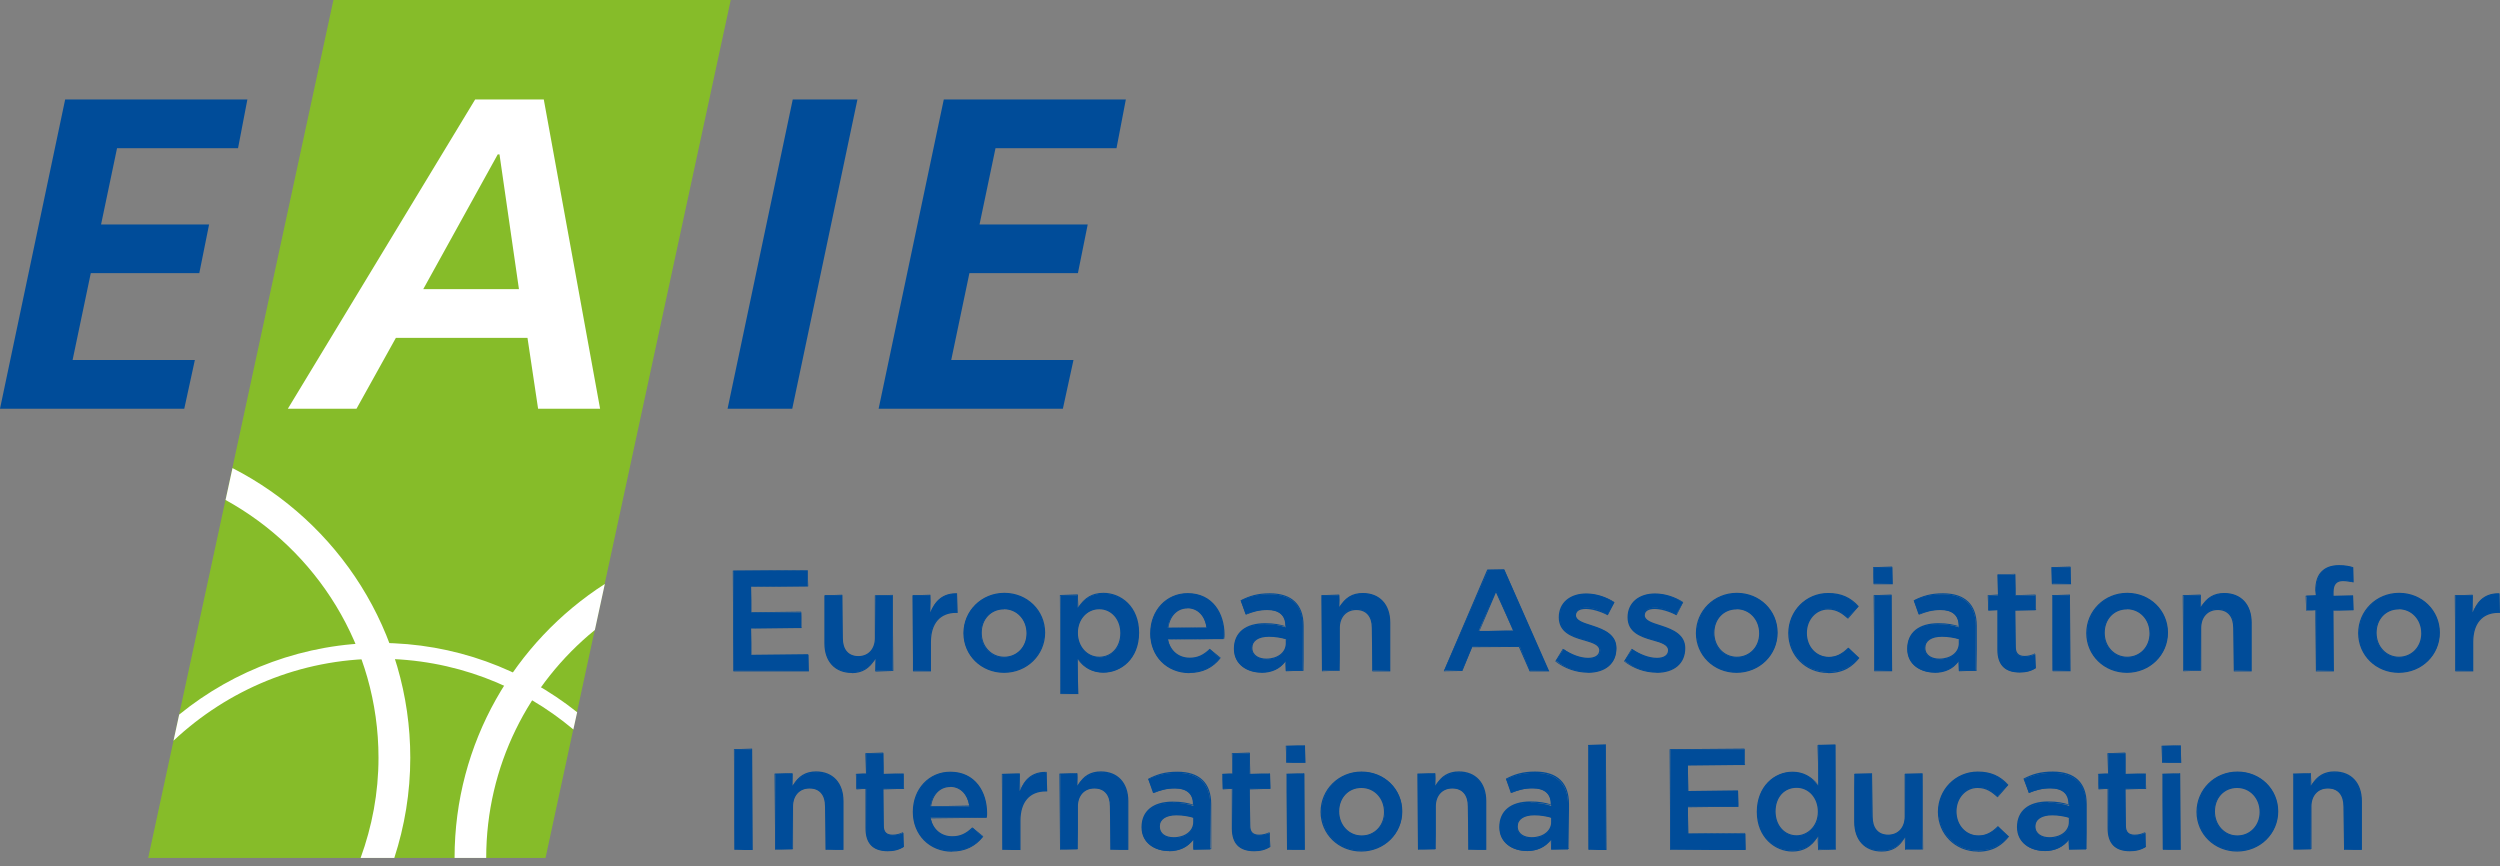 <?xml version="1.0" encoding="UTF-8"?> <svg xmlns="http://www.w3.org/2000/svg" width="280" height="97" viewBox="0 0 280 97" fill="none"><rect x="0" y="0" width="280" height="97" fill="#808080" stroke="none"/><g clip-path="url(#clip0_1830_15526)"><path d="M61.098 96.085H16.599L37.343 0H81.842L61.098 96.085Z" fill="#86BC29"></path><path d="M47.405 32.383H58.122L55.943 17.29H55.748L47.405 32.383ZM53.215 11.143H60.904L67.21 45.775H60.266L59.079 37.839H44.34L39.929 45.775H32.241L53.215 11.143V11.143Z" fill="white"></path><path d="M50.912 96.085H54.455C54.455 85.793 59.203 76.599 66.625 70.558L67.741 65.403C57.644 71.887 50.912 83.206 50.912 96.067" fill="white"></path><path d="M26.041 52.418L25.261 55.996C35.447 61.594 42.392 72.436 42.392 84.872C42.392 88.822 41.665 92.578 40.39 96.085H44.163C45.314 92.542 45.952 88.787 45.952 84.872C45.952 70.735 37.856 58.477 26.058 52.436" fill="white"></path><path d="M20.071 80.018L19.433 82.958C25.474 77.29 33.587 73.782 42.516 73.782C50.771 73.782 58.335 76.758 64.216 81.701L64.641 79.77C58.565 74.934 50.877 72.011 42.533 72.011C34.19 72.011 26.218 75.022 20.089 80.018" fill="white"></path><path d="M96.032 11.143H88.787L81.488 45.775H88.733L96.032 11.143V11.143ZM0 45.775H20.638L21.825 40.319H8.131L10.168 30.593H22.321L23.419 25.137H11.32L13.109 16.599H26.661L27.706 11.143H7.298L0 45.775ZM120.23 40.319H106.537L108.574 30.593H120.726L121.825 25.137H109.708L111.497 16.599H125.049L126.094 11.143H105.704L98.406 45.775H119.043L120.23 40.319V40.319Z" fill="#004C99"></path><path d="M82.161 63.915H90.469V65.669H84.128V68.592H89.743V70.345H84.128V73.357H90.54V75.128H82.161V63.915Z" fill="#004C99"></path><path d="M90.399 63.915L82.161 63.986L82.232 75.128L90.487 75.058V73.357L84.145 73.428L84.074 70.345L89.761 70.275L89.69 68.574L84.145 68.645L84.074 65.669L90.487 65.598L90.416 63.897L90.399 63.915ZM90.611 75.199H82.144L82.073 63.915L90.452 63.844L90.523 65.669L84.11 65.74L84.181 68.574L89.725 68.503L89.796 70.328L84.11 70.399L84.181 73.339L90.523 73.268L90.593 75.164L90.611 75.199Z" fill="#004C99"></path><path d="M92.4 72.046V66.661H94.331V71.462C94.331 72.772 94.987 73.534 96.138 73.534C97.29 73.534 98.051 72.755 98.051 71.444V66.678H99.982V75.128H98.051V73.817C97.502 74.615 96.723 75.306 95.412 75.306C93.499 75.306 92.4 74.03 92.4 72.064" fill="#004C99"></path><path d="M94.26 66.678L92.4 66.749L92.471 72.064C92.471 74.03 93.587 75.252 95.412 75.252C96.493 75.252 97.325 74.792 97.998 73.8L98.122 75.146L99.982 75.075L99.911 66.696L98.051 66.767L98.122 71.462C98.122 72.772 97.343 73.623 96.138 73.623C94.934 73.623 94.26 72.843 94.26 71.479V66.678V66.678ZM95.412 75.376C93.516 75.376 92.329 74.101 92.329 72.064V66.678L94.331 66.608L94.402 71.479C94.402 72.755 95.04 73.481 96.138 73.481C97.237 73.481 97.981 72.684 97.981 71.462V66.696L99.982 66.625L100.053 75.146L98.051 75.217L97.981 73.835C97.414 74.898 96.528 75.394 95.412 75.394" fill="#004C99"></path><path d="M102.25 66.661H104.181V68.574C104.712 67.316 105.686 66.448 107.174 66.501V68.556H107.068C105.368 68.556 104.181 69.655 104.181 71.904V75.128H102.25V66.678V66.661Z" fill="#004C99"></path><path d="M104.128 66.678L102.268 66.749L102.338 75.128L104.128 75.058V71.904C104.128 69.761 105.226 68.485 107.086 68.485L107.121 66.501L107.033 66.572C105.438 66.572 104.641 67.671 104.252 68.592L104.11 66.661L104.128 66.678ZM104.269 75.199H102.268L102.197 66.678L104.198 66.608L104.269 68.592C104.535 67.6 105.368 66.448 107.033 66.448H107.192L107.263 68.645H107.086C105.297 68.645 104.269 69.832 104.269 71.922V75.217V75.199Z" fill="#004C99"></path><path d="M115.022 70.948V70.912C115.022 69.424 113.942 68.184 112.436 68.184C110.93 68.184 109.885 69.407 109.885 70.877V70.912C109.885 72.383 110.965 73.623 112.453 73.623C113.942 73.623 115.022 72.383 115.022 70.93V70.948ZM107.954 70.93V70.895C107.954 68.468 109.867 66.466 112.471 66.466C115.075 66.466 116.971 68.432 116.971 70.859V70.895C116.971 73.286 115.058 75.288 112.436 75.288C109.814 75.288 107.954 73.322 107.954 70.912" fill="#004C99"></path><path d="M112.436 68.255C111.001 68.255 109.956 69.353 109.956 70.877C109.956 72.4 111.054 73.552 112.471 73.552C113.888 73.552 114.969 72.454 114.969 70.93C114.969 69.407 113.888 68.237 112.454 68.237L112.436 68.255ZM112.489 73.676C111.001 73.676 109.849 72.454 109.849 70.877C109.849 69.3 110.948 68.078 112.471 68.078C113.995 68.078 115.128 69.283 115.128 70.877C115.128 72.471 114.03 73.676 112.489 73.676ZM112.489 66.537C109.991 66.537 108.043 68.45 108.043 70.877C108.043 73.304 109.973 75.217 112.454 75.217C114.934 75.217 116.918 73.322 116.918 70.877C116.918 68.432 114.969 66.537 112.489 66.537V66.537ZM112.454 75.359C109.903 75.359 107.901 73.41 107.901 70.912C107.901 68.415 109.92 66.395 112.489 66.395C115.058 66.395 117.059 68.361 117.059 70.859C117.059 73.357 115.04 75.359 112.454 75.359" fill="#004C99"></path><path d="M125.545 70.912V70.877C125.545 69.247 124.446 68.166 123.136 68.166C121.825 68.166 120.673 69.265 120.673 70.877V70.912C120.673 72.542 121.825 73.623 123.136 73.623C124.446 73.623 125.545 72.578 125.545 70.912ZM118.778 66.661H120.709V68.06C121.329 67.174 122.214 66.484 123.578 66.484C125.58 66.484 127.511 68.06 127.511 70.877V70.912C127.511 73.711 125.598 75.306 123.578 75.306C122.179 75.306 121.311 74.597 120.709 73.817V77.697H118.778V66.678V66.661Z" fill="#004C99"></path><path d="M123.118 68.237C121.754 68.237 120.726 69.371 120.726 70.877C120.726 72.383 121.754 73.552 123.118 73.552C124.482 73.552 125.474 72.454 125.474 70.912C125.474 69.371 124.464 68.237 123.118 68.237ZM123.118 73.676C121.665 73.676 120.585 72.489 120.585 70.895C120.585 69.3 121.701 68.078 123.118 68.078C124.535 68.078 125.616 69.265 125.616 70.859C125.616 72.454 124.57 73.658 123.118 73.658V73.676ZM120.638 66.643L118.76 66.714L118.831 77.662L120.62 77.591V73.782C121.488 74.721 122.409 75.199 123.561 75.199C125.492 75.199 127.422 73.711 127.422 70.877C127.422 68.043 125.474 66.519 123.561 66.519C122.409 66.519 121.488 67.033 120.744 68.078L120.62 66.625L120.638 66.643ZM120.779 77.733H118.778L118.707 66.643L120.709 66.572L120.779 68.043C121.417 66.909 122.374 66.395 123.578 66.395C125.562 66.395 127.582 67.918 127.582 70.859C127.582 73.8 125.562 75.341 123.578 75.341C122.391 75.341 121.435 74.845 120.655 73.817L120.779 77.715V77.733Z" fill="#004C99"></path><path d="M135.128 70.31C135.004 69.07 134.26 68.078 132.985 68.078C131.798 68.078 130.965 68.999 130.788 70.31H135.128V70.31ZM128.875 70.93V70.895C128.875 68.468 130.593 66.484 133.003 66.484C135.695 66.484 137.059 68.592 137.059 71.036C137.059 71.213 137.059 71.391 137.024 71.585H130.806C131.019 72.967 131.993 73.729 133.233 73.729C134.172 73.729 134.845 73.375 135.518 72.719L136.652 73.729C135.855 74.686 134.739 75.323 133.198 75.323C130.753 75.323 128.857 73.552 128.857 70.93" fill="#004C99"></path><path d="M132.985 68.149C131.869 68.149 131.036 68.999 130.859 70.31L135.128 70.221C134.916 68.964 134.119 68.131 132.985 68.131V68.149ZM130.788 70.363C130.912 68.893 131.798 67.989 132.985 67.989C134.172 67.989 135.058 68.857 135.199 70.275L130.788 70.345V70.363ZM133.003 66.555C130.682 66.555 128.946 68.415 128.946 70.895C128.946 73.375 130.735 75.252 133.215 75.252C134.615 75.252 135.766 74.721 136.616 73.694L135.483 72.79C134.845 73.516 134.136 73.817 133.251 73.817C131.904 73.817 130.948 72.967 130.753 71.621L137.042 71.532C136.988 71.373 137.006 71.213 137.006 71.054C137.006 68.822 135.766 66.572 133.02 66.572L133.003 66.555ZM133.233 75.394C130.682 75.394 128.822 73.516 128.822 70.93C128.822 68.344 130.629 66.43 133.02 66.43C135.872 66.43 137.148 68.751 137.148 71.054C137.148 71.213 137.148 71.373 137.112 71.55L130.824 71.656C131.089 72.861 131.993 73.658 133.251 73.658C134.119 73.658 134.774 73.357 135.483 72.666L136.723 73.676C135.837 74.845 134.65 75.376 133.215 75.376" fill="#004C99"></path><path d="M144.057 71.585C143.561 71.391 142.87 71.249 142.126 71.249C140.903 71.249 140.195 71.745 140.195 72.56V72.595C140.195 73.392 140.921 73.853 141.825 73.853C143.1 73.853 144.057 73.127 144.057 72.082V71.603V71.585ZM144.004 75.128V74.083C143.437 74.774 142.551 75.306 141.258 75.306C139.663 75.306 138.246 74.402 138.246 72.701V72.666C138.246 70.788 139.699 69.903 141.665 69.903C142.693 69.903 143.348 70.044 144.004 70.257V70.097C144.004 68.928 143.26 68.29 141.931 68.29C140.992 68.29 140.283 68.503 139.504 68.822L138.973 67.263C139.894 66.838 140.815 66.555 142.197 66.555C144.694 66.555 145.917 67.865 145.917 70.115V75.128H143.986H144.004Z" fill="#004C99"></path><path d="M142.126 71.32C140.957 71.32 140.266 71.78 140.266 72.56C140.266 73.41 141.045 73.764 141.825 73.764C143.082 73.764 144.004 73.056 144.004 72.064V71.585C143.508 71.444 142.799 71.32 142.143 71.32H142.126ZM141.842 73.906C140.815 73.906 140.142 73.375 140.142 72.578C140.142 71.674 140.886 71.16 142.143 71.16C142.834 71.16 143.543 71.284 144.11 71.497L144.163 72.046C144.163 73.109 143.189 73.888 141.842 73.888V73.906ZM141.718 69.938C139.61 69.938 138.37 70.948 138.37 72.631C138.37 74.42 139.841 75.199 141.311 75.199C142.409 75.199 143.348 74.792 143.986 74.012L144.11 75.093L145.952 75.022L145.881 70.08C145.881 67.794 144.624 66.572 142.232 66.572C140.886 66.572 139.982 66.856 139.043 67.281L139.61 68.751C140.283 68.397 140.992 68.166 141.966 68.166C143.348 68.166 144.11 68.84 144.11 70.044V70.204C143.366 70.062 142.71 69.92 141.701 69.92L141.718 69.938ZM141.275 75.341C139.787 75.341 138.193 74.508 138.193 72.666C138.193 70.824 139.504 69.796 141.683 69.796C142.71 69.796 143.366 69.938 144.039 70.151L143.95 70.062C143.95 68.928 143.26 68.326 141.949 68.326C141.01 68.326 140.301 68.538 139.557 68.84L138.937 67.245C139.929 66.732 140.833 66.448 142.214 66.448C144.694 66.448 146.005 67.706 146.005 70.097V75.111L144.021 75.182L143.95 74.066C143.401 74.934 142.427 75.359 141.275 75.359" fill="#004C99"></path><path d="M148.06 66.661H149.991V67.972C150.54 67.174 151.32 66.484 152.631 66.484C154.544 66.484 155.642 67.759 155.642 69.725V75.111H153.711V70.31C153.711 68.999 153.056 68.237 151.904 68.237C150.753 68.237 149.991 69.017 149.991 70.328V75.093H148.06V66.643V66.661Z" fill="#004C99"></path><path d="M151.904 68.184C153.109 68.184 153.782 68.964 153.782 70.328V75.129L155.571 75.058V69.743C155.571 67.777 154.438 66.555 152.631 66.555C151.55 66.555 150.717 67.015 150.044 68.007L149.92 66.661L148.06 66.732L148.131 75.111L149.991 75.04L149.92 70.346C149.92 69.035 150.7 68.184 151.904 68.184V68.184ZM155.713 75.199H153.711L153.64 70.328C153.64 69.052 153.003 68.326 151.904 68.326C150.806 68.326 150.062 69.123 150.062 70.346V75.111L148.06 75.182L147.989 66.661L149.991 66.59L150.062 67.972C150.647 66.891 151.497 66.413 152.631 66.413C154.526 66.413 155.713 67.688 155.713 69.725V75.182V75.199Z" fill="#004C99"></path><path d="M169.477 70.664L167.547 66.183L165.616 70.664H169.477ZM166.661 63.826H168.485L173.428 75.111H171.337L170.204 72.4H164.907L163.756 75.111H161.736L166.661 63.826Z" fill="#004C99"></path><path d="M167.547 66.36L165.686 70.7L169.477 70.594L167.547 66.36ZM165.616 70.735L167.529 66.005L169.531 70.647L165.616 70.753V70.735ZM168.415 63.862L166.661 63.897L161.789 75.146L163.738 75.04L164.818 72.383L170.186 72.347L171.391 75.093L173.304 75.058L168.415 63.862V63.862ZM173.516 75.199H171.32L170.115 72.454L164.872 72.489L163.791 75.146L161.701 75.182L166.572 63.791L168.468 63.756L173.516 75.182V75.199Z" fill="#004C99"></path><path d="M174.26 74.012L175.128 72.701C176.05 73.392 177.042 73.747 177.91 73.747C178.778 73.747 179.221 73.392 179.221 72.843V72.808C179.221 72.152 178.317 71.922 177.325 71.621C176.067 71.267 174.686 70.753 174.686 69.141V69.105C174.686 67.493 176.014 66.519 177.697 66.519C178.76 66.519 179.911 66.891 180.815 67.476L180.053 68.857C179.238 68.361 178.37 68.06 177.662 68.06C176.918 68.06 176.475 68.415 176.475 68.91V68.946C176.475 69.548 177.378 69.814 178.388 70.133C179.628 70.523 181.01 71.072 181.01 72.595V72.631C181.01 74.402 179.628 75.288 177.874 75.288C176.67 75.288 175.341 74.863 174.296 74.012" fill="#004C99"></path><path d="M175.075 72.772L174.314 74.066C175.306 74.774 176.599 75.217 177.839 75.217C179.734 75.217 180.903 74.225 180.903 72.631C180.903 71.125 179.575 70.594 178.317 70.204L178.158 70.151C177.201 69.849 176.368 69.584 176.368 68.946C176.368 67.812 178.246 67.706 180.053 68.804L180.726 67.458C179.841 66.962 178.707 66.608 177.679 66.608C175.943 66.608 174.739 67.635 174.739 69.123C174.739 70.7 176.085 71.213 177.325 71.568L177.52 71.621C178.459 71.904 179.256 72.152 179.256 72.808C179.256 73.463 178.725 73.817 177.874 73.817C176.971 73.817 175.961 73.445 175.058 72.755L175.075 72.772ZM177.821 75.341C176.546 75.341 175.217 74.88 174.19 74.066L175.04 72.666C176.014 73.304 176.989 73.676 177.874 73.676C178.654 73.676 179.114 73.357 179.114 72.826C179.114 72.241 178.353 72.011 177.467 71.745L177.272 71.692C175.961 71.32 174.579 70.788 174.579 69.141C174.579 67.493 175.837 66.466 177.662 66.466C178.707 66.466 179.876 66.82 180.815 67.44L180.071 68.911C178.193 67.954 176.51 67.989 176.51 68.911C176.51 69.46 177.29 69.725 178.211 70.009L178.37 70.062C179.752 70.505 181.045 71.107 181.045 72.595C181.045 74.314 179.823 75.359 177.839 75.359" fill="#004C99"></path><path d="M181.949 74.012L182.817 72.701C183.738 73.392 184.73 73.747 185.58 73.747C186.43 73.747 186.891 73.392 186.891 72.843V72.808C186.891 72.152 185.988 71.922 184.996 71.621C183.738 71.267 182.356 70.753 182.356 69.141V69.105C182.356 67.493 183.685 66.519 185.368 66.519C186.43 66.519 187.582 66.891 188.485 67.476L187.724 68.857C186.909 68.361 186.041 68.06 185.332 68.06C184.588 68.06 184.145 68.415 184.145 68.91V68.946C184.145 69.548 185.049 69.814 186.058 70.133C187.298 70.523 188.68 71.072 188.68 72.595V72.631C188.68 74.402 187.298 75.288 185.545 75.288C184.34 75.288 183.012 74.863 181.966 74.012" fill="#004C99"></path><path d="M182.764 72.772L182.002 74.066C182.994 74.774 184.287 75.217 185.527 75.217C187.423 75.217 188.592 74.225 188.592 72.631C188.592 71.125 187.263 70.594 186.023 70.204L185.864 70.151C184.907 69.849 184.074 69.584 184.074 68.946C184.074 67.812 185.952 67.706 187.759 68.804L188.432 67.458C187.547 66.962 186.413 66.608 185.385 66.608C183.649 66.608 182.445 67.635 182.445 69.123C182.445 70.7 183.791 71.213 185.031 71.568L185.226 71.621C186.165 71.904 186.962 72.152 186.962 72.808C186.962 73.463 186.43 73.817 185.58 73.817C184.677 73.817 183.667 73.445 182.764 72.755V72.772ZM185.527 75.341C184.252 75.341 182.923 74.88 181.895 74.066L182.746 72.666C183.72 73.304 184.694 73.676 185.58 73.676C186.36 73.676 186.82 73.357 186.82 72.826C186.82 72.241 186.058 71.993 185.173 71.745L184.978 71.692C183.667 71.32 182.285 70.788 182.285 69.141C182.285 67.493 183.543 66.466 185.368 66.466C186.413 66.466 187.582 66.82 188.521 67.44L187.777 68.911C185.899 67.954 184.216 67.989 184.216 68.911C184.216 69.46 184.996 69.725 185.917 70.009L186.076 70.062C187.458 70.505 188.751 71.107 188.751 72.595C188.751 74.314 187.529 75.359 185.545 75.359" fill="#004C99"></path><path d="M197.077 70.948V70.912C197.077 69.424 196.014 68.184 194.491 68.184C192.967 68.184 191.94 69.407 191.94 70.877V70.912C191.94 72.383 193.02 73.623 194.526 73.623C196.032 73.623 197.095 72.383 197.095 70.93L197.077 70.948ZM190.027 70.93V70.895C190.027 68.468 191.957 66.466 194.544 66.466C197.13 66.466 199.043 68.432 199.043 70.859V70.895C199.043 73.286 197.112 75.288 194.508 75.288C191.904 75.288 190.027 73.322 190.027 70.912" fill="#004C99"></path><path d="M194.491 68.255C193.056 68.255 192.011 69.353 192.011 70.877C192.011 72.4 193.109 73.552 194.526 73.552C195.943 73.552 197.024 72.454 197.024 70.93C197.024 69.407 195.943 68.237 194.508 68.237L194.491 68.255ZM194.544 73.676C193.056 73.676 191.887 72.454 191.887 70.877C191.887 69.3 192.985 68.078 194.508 68.078C196.032 68.078 197.166 69.283 197.166 70.877C197.166 72.471 196.067 73.676 194.526 73.676H194.544ZM194.526 66.537C192.028 66.537 190.08 68.45 190.08 70.877C190.08 73.304 192.011 75.217 194.491 75.217C196.971 75.217 198.955 73.322 198.955 70.877C198.955 68.432 197.006 66.537 194.526 66.537V66.537ZM194.491 75.359C191.94 75.359 189.938 73.41 189.938 70.912C189.938 68.415 191.957 66.395 194.526 66.395C197.095 66.395 199.097 68.361 199.097 70.859C199.097 73.357 197.077 75.359 194.491 75.359" fill="#004C99"></path><path d="M200.354 70.948V70.912C200.354 68.503 202.214 66.484 204.748 66.484C206.342 66.484 207.334 67.068 208.131 67.936L206.926 69.229C206.342 68.609 205.704 68.166 204.73 68.166C203.33 68.166 202.303 69.389 202.303 70.859V70.895C202.303 72.4 203.348 73.605 204.836 73.605C205.757 73.605 206.43 73.18 207.033 72.542L208.202 73.694C207.369 74.615 206.395 75.27 204.748 75.27C202.232 75.27 200.372 73.304 200.372 70.895" fill="#004C99"></path><path d="M204.748 66.572C202.321 66.572 200.425 68.485 200.425 70.912C200.425 73.339 202.321 75.252 204.73 75.252C206.501 75.252 207.44 74.455 208.131 73.694L206.962 72.631C206.342 73.375 205.651 73.711 204.818 73.711C203.33 73.711 202.214 72.507 202.214 70.912C202.214 69.318 203.313 68.113 204.712 68.113C205.793 68.113 206.43 68.627 206.962 69.194L208.06 67.901C207.157 66.997 206.129 66.555 204.73 66.555L204.748 66.572ZM204.73 75.376C202.232 75.376 200.283 73.428 200.283 70.93C200.283 68.432 202.25 66.413 204.748 66.413C206.2 66.413 207.245 66.873 208.184 67.901L206.98 69.3C206.36 68.769 205.757 68.273 204.73 68.273C203.401 68.273 202.374 69.424 202.374 70.895C202.374 72.436 203.437 73.57 204.836 73.57C205.616 73.57 206.289 73.251 206.98 72.542L208.255 73.694C207.546 74.579 206.572 75.394 204.748 75.394" fill="#004C99"></path><path d="M209.92 66.661H211.851V75.111H209.92V66.661V66.661ZM209.849 63.525H211.94V65.368H209.849V63.525Z" fill="#004C99"></path><path d="M211.851 63.525L209.849 63.596L209.92 65.368L211.869 65.297V63.525H211.851ZM211.993 65.438H209.849L209.779 63.525L211.922 63.454L211.993 65.438ZM211.78 66.661L209.903 66.732L209.973 75.111L211.763 75.04V66.661H211.78ZM211.922 75.182H209.92L209.849 66.661L211.851 66.59L211.922 75.182Z" fill="#004C99"></path><path d="M219.433 71.585C218.937 71.391 218.246 71.249 217.502 71.249C216.28 71.249 215.571 71.745 215.571 72.56V72.595C215.571 73.392 216.298 73.853 217.201 73.853C218.477 73.853 219.433 73.127 219.433 72.082V71.603V71.585ZM219.38 75.128V74.083C218.813 74.774 217.927 75.306 216.652 75.306C215.058 75.306 213.64 74.402 213.64 72.701V72.666C213.64 70.788 215.093 69.903 217.059 69.903C218.087 69.903 218.742 70.044 219.398 70.257V70.097C219.398 68.928 218.654 68.29 217.307 68.29C216.368 68.29 215.66 68.503 214.88 68.822L214.349 67.263C215.27 66.838 216.191 66.555 217.573 66.555C220.071 66.555 221.293 67.865 221.293 70.115V75.128H219.362H219.38Z" fill="#004C99"></path><path d="M217.502 71.32C216.333 71.32 215.642 71.78 215.642 72.56C215.642 73.41 216.422 73.764 217.201 73.764C218.459 73.764 219.38 73.056 219.38 72.064V71.585C218.884 71.444 218.175 71.32 217.52 71.32H217.502ZM217.219 73.906C216.191 73.906 215.518 73.375 215.518 72.578C215.518 71.674 216.262 71.16 217.52 71.16C218.211 71.16 218.919 71.284 219.486 71.497L219.539 72.046C219.539 73.109 218.565 73.888 217.237 73.888L217.219 73.906ZM217.113 69.938C215.004 69.938 213.764 70.948 213.764 72.631C213.764 74.42 215.235 75.199 216.705 75.199C217.821 75.199 218.725 74.792 219.38 74.012L219.504 75.093L221.346 75.022L221.275 70.08C221.275 67.794 220.018 66.572 217.626 66.572C216.28 66.572 215.376 66.856 214.438 67.281L215.004 68.751C215.678 68.397 216.386 68.166 217.361 68.166C218.742 68.166 219.504 68.84 219.504 70.044V70.204C218.76 70.062 218.105 69.92 217.095 69.92L217.113 69.938ZM216.687 75.341C215.199 75.341 213.605 74.508 213.605 72.666C213.605 70.824 214.916 69.796 217.095 69.796C218.122 69.796 218.778 69.938 219.451 70.151L219.362 70.062C219.362 68.928 218.671 68.326 217.343 68.326C216.404 68.326 215.695 68.538 214.951 68.84L214.331 67.245C215.323 66.732 216.244 66.448 217.609 66.448C220.089 66.448 221.399 67.706 221.399 70.097V75.111L219.415 75.182L219.345 74.066C218.795 74.934 217.821 75.359 216.67 75.359" fill="#004C99"></path><path d="M223.773 72.79V68.344H222.693V66.678H223.773V64.358H225.704V66.678H227.972V68.344H225.704V72.489C225.704 73.233 226.094 73.552 226.749 73.552C227.175 73.552 227.564 73.445 227.954 73.268V74.863C227.476 75.128 226.926 75.288 226.2 75.288C224.783 75.288 223.773 74.668 223.773 72.808" fill="#004C99"></path><path d="M223.773 68.255L223.844 72.772C223.844 74.402 224.624 75.182 226.2 75.182C226.856 75.182 227.405 75.04 227.919 74.756L227.883 73.233C227.582 73.499 227.192 73.587 226.749 73.587C226.005 73.587 225.633 73.198 225.633 72.454V68.308L227.972 68.237L227.901 66.643L225.704 66.714L225.633 64.322L223.773 64.393L223.844 66.643L222.693 66.714L222.764 68.308L223.773 68.237V68.255ZM226.2 75.323C224.535 75.323 223.702 74.455 223.702 72.772V68.326L222.693 68.397L222.622 66.661L223.773 66.59L223.702 64.34L225.704 64.269L225.775 66.661L227.972 66.59L228.043 68.326L225.704 68.397L225.775 72.471C225.775 73.144 226.094 73.463 226.749 73.463C227.157 73.463 227.529 73.375 227.919 73.18L228.025 74.827C227.458 75.199 226.891 75.323 226.2 75.323" fill="#004C99"></path><path d="M229.885 66.661H231.816V75.111H229.885V66.661V66.661ZM229.814 63.525H231.904V65.368H229.814V63.525Z" fill="#004C99"></path><path d="M231.816 63.525L229.814 63.596L229.885 65.368L231.833 65.297V63.525H231.816ZM231.958 65.438H229.814L229.743 63.525L231.887 63.454L231.958 65.438ZM231.763 66.661L229.885 66.732L229.956 75.111L231.745 75.04V66.661H231.763ZM231.904 75.182H229.903L229.832 66.661L231.833 66.59L231.904 75.182Z" fill="#004C99"></path><path d="M240.797 70.948V70.912C240.797 69.424 239.734 68.184 238.211 68.184C236.687 68.184 235.66 69.407 235.66 70.877V70.912C235.66 72.383 236.74 73.623 238.246 73.623C239.752 73.623 240.815 72.383 240.815 70.93L240.797 70.948ZM233.747 70.93V70.895C233.747 68.468 235.678 66.466 238.264 66.466C240.85 66.466 242.763 68.432 242.763 70.859V70.895C242.763 73.286 240.833 75.288 238.229 75.288C235.624 75.288 233.747 73.322 233.747 70.912" fill="#004C99"></path><path d="M238.211 68.255C236.776 68.255 235.731 69.353 235.731 70.877C235.731 72.4 236.829 73.552 238.246 73.552C239.663 73.552 240.744 72.454 240.744 70.93C240.744 69.407 239.663 68.237 238.211 68.237V68.255ZM238.246 73.676C236.758 73.676 235.607 72.454 235.607 70.877C235.607 69.3 236.705 68.078 238.229 68.078C239.752 68.078 240.886 69.283 240.886 70.877C240.886 72.471 239.787 73.676 238.246 73.676V73.676ZM238.246 66.537C235.748 66.537 233.8 68.45 233.8 70.877C233.8 73.304 235.731 75.217 238.211 75.217C240.691 75.217 242.675 73.322 242.675 70.877C242.675 68.432 240.726 66.537 238.246 66.537V66.537ZM238.211 75.359C235.66 75.359 233.658 73.41 233.658 70.912C233.658 68.415 235.678 66.395 238.246 66.395C240.815 66.395 242.817 68.361 242.817 70.859C242.817 73.357 240.797 75.359 238.211 75.359" fill="#004C99"></path><path d="M244.553 66.661H246.484V67.972C247.033 67.174 247.812 66.484 249.123 66.484C251.036 66.484 252.135 67.759 252.135 69.725V75.111H250.204V70.31C250.204 68.999 249.548 68.237 248.397 68.237C247.245 68.237 246.484 69.017 246.484 70.328V75.093H244.553V66.643V66.661Z" fill="#004C99"></path><path d="M248.379 68.184C249.584 68.184 250.257 68.964 250.257 70.328V75.128L252.046 75.058V69.743C252.046 67.777 250.912 66.555 249.105 66.555C248.025 66.555 247.192 67.015 246.519 68.007L246.395 66.661L244.535 66.732L244.606 75.111L246.466 75.04L246.395 70.345C246.395 69.034 247.174 68.184 248.379 68.184V68.184ZM252.188 75.199H250.186L250.115 70.328C250.115 69.052 249.477 68.326 248.379 68.326C247.281 68.326 246.537 69.123 246.537 70.345V75.111L244.535 75.182L244.464 66.661L246.466 66.59L246.537 67.972C247.104 66.909 247.989 66.413 249.105 66.413C251.001 66.413 252.188 67.688 252.188 69.725V75.182V75.199Z" fill="#004C99"></path><path d="M259.38 68.326H258.317V66.714H259.38V66.112C259.38 65.173 259.628 64.464 260.071 64.021C260.514 63.578 261.151 63.348 261.984 63.348C262.657 63.348 263.118 63.437 263.543 63.578V65.208C263.153 65.084 262.817 64.996 262.409 64.996C261.665 64.996 261.293 65.403 261.293 66.271V66.732H263.543V68.326H261.329V75.111H259.398V68.326H259.38Z" fill="#004C99"></path><path d="M259.38 68.273L259.451 75.128L261.24 75.058V68.344L263.525 68.273L263.454 66.749L261.275 66.82L261.205 66.289C261.205 65.385 261.612 64.942 262.391 64.942C262.817 64.942 263.171 65.031 263.543 65.155L263.454 63.596C263.136 63.561 262.657 63.437 261.949 63.437C261.134 63.437 260.531 63.649 260.089 64.092C259.646 64.535 259.415 65.226 259.415 66.147V66.749L258.264 66.82L258.335 68.361L259.345 68.29L259.38 68.273ZM261.382 75.199H259.38L259.309 68.344L258.299 68.415L258.229 66.732L259.38 66.661L259.309 66.129C259.309 65.173 259.539 64.446 260.018 63.986C260.478 63.525 261.116 63.295 261.966 63.295C262.693 63.295 263.171 63.401 263.561 63.525L263.614 65.226C263.153 65.173 262.817 65.084 262.409 65.084C261.701 65.084 261.364 65.474 261.364 66.289V66.749L263.543 66.678L263.614 68.344L261.329 68.415L261.399 75.199H261.382Z" fill="#004C99"></path><path d="M271.249 70.948V70.912C271.249 69.424 270.186 68.184 268.663 68.184C267.139 68.184 266.112 69.407 266.112 70.877V70.912C266.112 72.383 267.192 73.623 268.698 73.623C270.204 73.623 271.267 72.383 271.267 70.93L271.249 70.948ZM264.198 70.93V70.895C264.198 68.468 266.129 66.466 268.716 66.466C271.302 66.466 273.215 68.432 273.215 70.859V70.895C273.215 73.286 271.302 75.288 268.68 75.288C266.058 75.288 264.198 73.322 264.198 70.912" fill="#004C99"></path><path d="M268.663 68.255C267.228 68.255 266.182 69.353 266.182 70.877C266.182 72.4 267.281 73.552 268.68 73.552C270.08 73.552 271.178 72.454 271.178 70.93C271.178 69.407 270.097 68.237 268.663 68.237V68.255ZM268.698 73.676C267.21 73.676 266.058 72.454 266.058 70.877C266.058 69.3 267.157 68.078 268.68 68.078C270.204 68.078 271.337 69.283 271.337 70.877C271.337 72.471 270.239 73.676 268.698 73.676V73.676ZM268.698 66.537C266.2 66.537 264.252 68.45 264.252 70.877C264.252 73.304 266.182 75.217 268.663 75.217C271.143 75.217 273.127 73.322 273.127 70.877C273.127 68.432 271.178 66.537 268.698 66.537V66.537ZM268.663 75.359C266.112 75.359 264.11 73.41 264.11 70.912C264.11 68.415 266.129 66.395 268.698 66.395C271.267 66.395 273.268 68.361 273.268 70.859C273.268 73.357 271.249 75.359 268.663 75.359" fill="#004C99"></path><path d="M275.004 66.661H276.935V68.574C277.467 67.316 278.441 66.448 279.929 66.501V68.556H279.823C278.122 68.556 276.935 69.655 276.935 71.904V75.128H275.004V66.678V66.661Z" fill="#004C99"></path><path d="M276.864 66.678L275.004 66.749L275.075 75.128L276.864 75.058V71.904C276.864 69.761 277.963 68.485 279.823 68.485L279.858 66.501L279.77 66.572C278.175 66.572 277.378 67.671 276.988 68.592L276.847 66.661L276.864 66.678ZM277.006 75.199H275.004L274.934 66.678L276.935 66.608L277.006 68.592C277.272 67.6 278.105 66.448 279.77 66.448H279.929L280 68.645H279.823C278.034 68.645 277.006 69.832 277.006 71.922V75.217V75.199Z" fill="#004C99"></path><path d="M84.234 83.915H82.267V95.128H84.234V83.915Z" fill="#004C99"></path><path d="M84.163 83.915L82.267 83.986L82.338 95.128L84.163 95.058V83.915ZM84.305 95.199H82.267L82.197 83.915L84.234 83.844L84.305 95.199Z" fill="#004C99"></path><path d="M86.838 86.678H88.769V87.989C89.318 87.192 90.097 86.501 91.408 86.501C93.322 86.501 94.42 87.777 94.42 89.761V95.146H92.489V90.345C92.489 89.035 91.834 88.273 90.682 88.273C89.531 88.273 88.769 89.052 88.769 90.363V95.128H86.838V86.678V86.678Z" fill="#004C99"></path><path d="M90.682 88.184C91.869 88.184 92.56 88.964 92.56 90.328V95.128L94.349 95.058V89.743C94.349 87.777 93.215 86.555 91.408 86.555C90.328 86.555 89.495 87.015 88.822 88.007L88.698 86.661L86.838 86.732L86.909 95.111L88.769 95.04L88.698 90.328C88.698 89.017 89.477 88.166 90.664 88.166L90.682 88.184ZM94.473 95.182H92.471L92.4 90.31C92.4 89.035 91.763 88.308 90.664 88.308C89.566 88.308 88.822 89.105 88.822 90.328V95.093L86.82 95.164L86.749 86.643L88.751 86.572L88.822 87.954C89.389 86.891 90.275 86.395 91.391 86.395C93.286 86.395 94.473 87.671 94.473 89.725V95.182V95.182Z" fill="#004C99"></path><path d="M97.006 92.79V88.344H95.926V86.678H97.006V84.358H98.937V86.678H101.205V88.344H98.937V92.489C98.937 93.233 99.327 93.552 99.982 93.552C100.425 93.552 100.797 93.463 101.187 93.268V94.863C100.709 95.128 100.159 95.288 99.433 95.288C97.998 95.288 97.006 94.668 97.006 92.808" fill="#004C99"></path><path d="M97.006 88.273L97.077 92.79C97.077 94.42 97.856 95.199 99.433 95.199C100.089 95.199 100.638 95.058 101.134 94.774L101.098 93.251C100.797 93.516 100.407 93.605 99.965 93.605C99.221 93.605 98.849 93.233 98.849 92.471V88.326L101.187 88.255L101.116 86.661L98.919 86.732L98.849 84.34L96.989 84.411L97.059 86.661L95.926 86.732L95.996 88.326L97.006 88.255V88.273ZM99.433 95.341C97.768 95.341 96.935 94.473 96.935 92.79V88.344L95.926 88.415L95.855 86.678L96.989 86.608L96.918 84.358L98.919 84.287L98.99 86.678L101.187 86.608L101.258 88.344L98.919 88.415L98.99 92.489C98.99 93.162 99.291 93.481 99.965 93.481C100.39 93.481 100.744 93.392 101.134 93.198L101.24 94.845C100.673 95.217 100.106 95.341 99.415 95.341" fill="#004C99"></path><path d="M108.556 90.31C108.432 89.07 107.688 88.078 106.413 88.078C105.226 88.078 104.393 88.999 104.216 90.31H108.556ZM102.303 90.93V90.895C102.303 88.485 104.021 86.484 106.43 86.484C109.123 86.484 110.487 88.592 110.487 91.036C110.487 91.213 110.487 91.391 110.452 91.585H104.234C104.446 92.967 105.421 93.729 106.661 93.729C107.6 93.729 108.273 93.375 108.946 92.719L110.08 93.729C109.283 94.686 108.167 95.306 106.625 95.306C104.181 95.306 102.285 93.534 102.285 90.912" fill="#004C99"></path><path d="M106.413 88.149C105.297 88.149 104.464 88.999 104.287 90.31L108.556 90.221C108.344 88.964 107.546 88.131 106.413 88.131V88.149ZM104.216 90.363C104.34 88.893 105.226 88.007 106.413 88.007C107.6 88.007 108.485 88.875 108.627 90.292L104.216 90.363ZM106.43 86.555C104.11 86.555 102.374 88.415 102.374 90.895C102.374 93.375 104.163 95.252 106.643 95.252C108.043 95.252 109.176 94.721 110.044 93.694L108.911 92.79C108.273 93.516 107.564 93.817 106.661 93.817C105.332 93.817 104.358 92.967 104.163 91.621L110.452 91.532C110.399 91.408 110.416 91.231 110.416 91.054C110.416 88.822 109.194 86.572 106.43 86.572V86.555ZM106.643 95.394C104.092 95.394 102.232 93.516 102.232 90.93C102.232 88.344 104.039 86.43 106.43 86.43C109.283 86.43 110.558 88.751 110.558 91.054C110.558 91.231 110.558 91.408 110.523 91.585L104.234 91.656C104.5 92.861 105.403 93.658 106.661 93.658C107.529 93.658 108.184 93.357 108.893 92.666L110.133 93.676C109.247 94.845 108.06 95.376 106.625 95.376" fill="#004C99"></path><path d="M112.276 86.678H114.207V88.592C114.739 87.316 115.713 86.466 117.201 86.519V88.574H117.095C115.394 88.574 114.207 89.672 114.207 91.922V95.146H112.276V86.696V86.678Z" fill="#004C99"></path><path d="M114.136 86.678L112.276 86.749L112.347 95.128L114.136 95.058V91.904C114.136 89.761 115.235 88.485 117.095 88.485L117.13 86.501L117.042 86.572C115.447 86.572 114.65 87.671 114.26 88.592L114.119 86.661L114.136 86.678ZM114.278 95.199H112.276L112.205 86.678L114.207 86.608L114.278 88.592C114.544 87.6 115.376 86.448 117.059 86.448H117.219L117.29 88.645H117.112C115.323 88.645 114.296 89.832 114.296 91.922V95.217L114.278 95.199Z" fill="#004C99"></path><path d="M118.725 86.678H120.655V87.989C121.205 87.192 121.984 86.501 123.295 86.501C125.208 86.501 126.306 87.777 126.306 89.761V95.146H124.376V90.345C124.376 89.035 123.72 88.273 122.569 88.273C121.417 88.273 120.673 89.052 120.673 90.363V95.128H118.742V86.678H118.725Z" fill="#004C99"></path><path d="M122.569 88.184C123.756 88.184 124.446 88.964 124.446 90.328V95.128L126.236 95.058V89.743C126.236 87.777 125.102 86.555 123.295 86.555C122.214 86.555 121.382 87.015 120.709 88.007L120.585 86.661L118.725 86.732L118.795 95.111L120.655 95.04L120.585 90.328C120.585 89.017 121.364 88.166 122.551 88.166L122.569 88.184ZM126.377 95.182H124.376L124.305 90.31C124.305 89.035 123.667 88.308 122.569 88.308C121.47 88.308 120.726 89.105 120.726 90.328V95.093L118.725 95.164L118.654 86.643L120.655 86.572L120.726 87.954C121.311 86.873 122.161 86.395 123.295 86.395C125.19 86.395 126.377 87.671 126.377 89.725V95.182V95.182Z" fill="#004C99"></path><path d="M133.711 91.585C133.215 91.391 132.524 91.249 131.78 91.249C130.558 91.249 129.849 91.745 129.849 92.56V92.595C129.849 93.392 130.576 93.853 131.479 93.853C132.755 93.853 133.711 93.127 133.711 92.082V91.603V91.585ZM133.658 95.128V94.083C133.091 94.774 132.205 95.306 130.912 95.306C129.318 95.306 127.901 94.402 127.901 92.701V92.666C127.901 90.788 129.353 89.903 131.32 89.903C132.347 89.903 133.003 90.044 133.658 90.257V90.097C133.658 88.928 132.914 88.29 131.568 88.29C130.629 88.29 129.92 88.503 129.141 88.822L128.609 87.263C129.531 86.856 130.452 86.555 131.833 86.555C134.331 86.555 135.554 87.865 135.554 90.133V95.146H133.623L133.658 95.128Z" fill="#004C99"></path><path d="M131.763 91.32C130.593 91.32 129.903 91.78 129.903 92.56C129.903 93.339 130.523 93.764 131.461 93.764C132.719 93.764 133.64 93.056 133.64 92.064V91.585C133.144 91.444 132.453 91.32 131.78 91.32H131.763ZM131.479 93.906C130.452 93.906 129.779 93.375 129.779 92.578C129.779 91.674 130.523 91.16 131.78 91.16C132.471 91.16 133.18 91.284 133.747 91.497L133.8 92.046C133.8 93.109 132.826 93.888 131.479 93.888V93.906ZM131.355 89.938C129.247 89.938 128.007 90.948 128.007 92.631C128.007 94.402 129.531 95.199 130.948 95.199C132.046 95.199 132.985 94.792 133.64 94.012L133.764 95.093L135.607 95.022L135.536 90.08C135.536 87.794 134.278 86.572 131.887 86.572C130.523 86.572 129.637 86.856 128.698 87.263L129.265 88.733C129.938 88.379 130.647 88.166 131.621 88.166C133.003 88.166 133.764 88.84 133.764 90.044V90.204C133.003 90.062 132.365 89.92 131.355 89.92V89.938ZM130.93 95.323C129.442 95.323 127.848 94.491 127.848 92.648C127.848 90.806 129.159 89.779 131.337 89.779C132.365 89.779 133.02 89.92 133.694 90.133L133.605 90.044C133.605 88.911 132.914 88.308 131.603 88.308C130.664 88.308 129.956 88.521 129.212 88.822L128.592 87.228C129.584 86.714 130.487 86.43 131.869 86.43C134.349 86.43 135.66 87.688 135.66 90.08V95.093L133.676 95.164L133.605 94.048C133.038 94.916 132.081 95.341 130.93 95.341" fill="#004C99"></path><path d="M138.034 92.79V88.344H136.953V86.678H138.034V84.358H139.965V86.678H142.25V88.344H139.965V92.489C139.965 93.233 140.354 93.552 141.01 93.552C141.435 93.552 141.825 93.463 142.214 93.268V94.863C141.736 95.128 141.187 95.288 140.461 95.288C139.043 95.288 138.034 94.668 138.034 92.808" fill="#004C99"></path><path d="M138.034 88.273L138.105 92.79C138.105 94.42 138.884 95.199 140.478 95.199C141.134 95.199 141.683 95.058 142.179 94.774L142.143 93.251C141.842 93.516 141.453 93.605 141.01 93.605C140.266 93.605 139.894 93.233 139.894 92.471V88.326L142.232 88.255L142.161 86.661L139.947 86.732L139.876 84.34L138.016 84.411L138.087 86.661L136.953 86.732L137.024 88.326L138.034 88.255V88.273ZM140.461 95.341C138.795 95.341 137.963 94.473 137.963 92.79V88.344L136.953 88.415L136.882 86.678L138.034 86.608L137.963 84.358L139.965 84.287L140.035 86.678L142.232 86.608L142.303 88.344L139.965 88.415L140.035 92.489C140.035 93.162 140.337 93.481 141.01 93.481C141.417 93.481 141.789 93.392 142.179 93.198L142.285 94.845C141.718 95.217 141.151 95.341 140.478 95.341" fill="#004C99"></path><path d="M144.145 86.678H146.076V95.128H144.145V86.678V86.678ZM144.074 83.543H146.165V85.385H144.074V83.543Z" fill="#004C99"></path><path d="M146.076 83.525L144.074 83.596L144.145 85.368L146.094 85.297V83.525H146.076ZM146.218 85.439H144.074L144.004 83.525L146.147 83.454L146.218 85.439ZM146.005 86.661L144.128 86.732L144.198 95.111L145.988 95.04V86.643L146.005 86.661ZM146.147 95.182H144.145L144.074 86.661L146.076 86.59L146.147 95.182Z" fill="#004C99"></path><path d="M155.075 90.948V90.912C155.075 89.424 153.995 88.184 152.489 88.184C150.983 88.184 149.938 89.407 149.938 90.877V90.912C149.938 92.383 151.019 93.623 152.524 93.623C154.03 93.623 155.093 92.383 155.093 90.93L155.075 90.948ZM148.007 90.93V90.895C148.007 88.468 149.938 86.466 152.524 86.466C155.111 86.466 157.024 88.432 157.024 90.859V90.895C157.024 93.286 155.111 95.288 152.489 95.288C149.867 95.288 148.007 93.322 148.007 90.912" fill="#004C99"></path><path d="M152.471 88.255C151.036 88.255 149.991 89.353 149.991 90.877C149.991 92.4 151.089 93.57 152.507 93.57C153.924 93.57 155.004 92.471 155.004 90.948C155.004 89.424 153.924 88.255 152.471 88.255V88.255ZM152.507 93.694C151.019 93.694 149.849 92.471 149.849 90.895C149.849 89.318 150.948 88.096 152.471 88.096C153.995 88.096 155.128 89.3 155.128 90.895C155.128 92.489 154.03 93.694 152.489 93.694H152.507ZM152.489 86.555C149.991 86.555 148.043 88.468 148.043 90.912C148.043 93.357 149.991 95.235 152.454 95.235C154.916 95.235 156.918 93.339 156.918 90.912C156.918 88.485 154.969 86.555 152.489 86.555V86.555ZM152.454 95.376C149.903 95.376 147.901 93.428 147.901 90.93C147.901 88.432 149.92 86.413 152.489 86.413C155.058 86.413 157.059 88.379 157.059 90.877C157.059 93.375 155.04 95.376 152.454 95.376" fill="#004C99"></path><path d="M158.813 86.678H160.744V87.989C161.293 87.192 162.073 86.501 163.384 86.501C165.297 86.501 166.395 87.777 166.395 89.761V95.146H164.464V90.345C164.464 89.035 163.809 88.273 162.657 88.273C161.506 88.273 160.744 89.052 160.744 90.363V95.128H158.813V86.678V86.678Z" fill="#004C99"></path><path d="M162.657 88.184C163.862 88.184 164.535 88.964 164.535 90.328V95.128L166.324 95.058V89.743C166.324 87.777 165.19 86.555 163.384 86.555C162.303 86.555 161.47 87.015 160.797 88.007L160.673 86.661L158.813 86.732L158.884 95.111L160.744 95.04L160.673 90.328C160.673 89.017 161.453 88.166 162.657 88.166V88.184ZM166.466 95.182H164.464L164.393 90.31C164.393 89.035 163.756 88.308 162.657 88.308C161.559 88.308 160.815 89.105 160.815 90.328V95.093L158.813 95.164L158.742 86.643L160.744 86.572L160.815 87.954C161.382 86.891 162.267 86.395 163.384 86.395C165.279 86.395 166.466 87.671 166.466 89.725V95.182V95.182Z" fill="#004C99"></path><path d="M173.782 91.585C173.286 91.391 172.595 91.249 171.851 91.249C170.629 91.249 169.92 91.745 169.92 92.56V92.595C169.92 93.392 170.647 93.853 171.55 93.853C172.826 93.853 173.782 93.127 173.782 92.082V91.603V91.585ZM173.729 95.128V94.083C173.162 94.774 172.276 95.306 170.983 95.306C169.389 95.306 167.972 94.402 167.972 92.701V92.666C167.972 90.788 169.424 89.903 171.391 89.903C172.418 89.903 173.074 90.044 173.729 90.257V90.097C173.729 88.928 172.985 88.29 171.639 88.29C170.7 88.29 169.991 88.503 169.212 88.822L168.68 87.263C169.601 86.856 170.523 86.555 171.904 86.555C174.402 86.555 175.624 87.865 175.624 90.133V95.146H173.694L173.729 95.128Z" fill="#004C99"></path><path d="M171.851 91.32C170.682 91.32 169.991 91.78 169.991 92.56C169.991 93.41 170.771 93.764 171.55 93.764C172.808 93.764 173.729 93.056 173.729 92.064V91.585C173.233 91.444 172.542 91.32 171.869 91.32H171.851ZM171.568 93.906C170.54 93.906 169.867 93.375 169.867 92.578C169.867 91.674 170.611 91.16 171.869 91.16C172.56 91.16 173.268 91.284 173.835 91.497L173.888 92.046C173.888 93.109 172.914 93.888 171.568 93.888V93.906ZM171.444 89.938C169.336 89.938 168.096 90.948 168.096 92.631C168.096 94.402 169.619 95.199 171.036 95.199C172.152 95.199 173.056 94.792 173.711 94.012L173.835 95.093L175.678 95.022L175.607 90.08C175.607 87.794 174.349 86.572 171.957 86.572C170.593 86.572 169.708 86.856 168.769 87.263L169.336 88.733C170.009 88.379 170.717 88.149 171.692 88.149C173.074 88.149 173.835 88.822 173.835 90.027V90.186C173.074 90.044 172.436 89.903 171.426 89.903L171.444 89.938ZM171.001 95.306C169.513 95.306 167.919 94.473 167.919 92.631C167.919 90.788 169.229 89.761 171.408 89.761C172.436 89.761 173.091 89.903 173.764 90.115L173.676 90.027C173.676 88.893 172.985 88.29 171.674 88.29C170.735 88.29 170.027 88.503 169.283 88.804L168.663 87.21C169.655 86.696 170.558 86.413 171.94 86.413C174.42 86.413 175.731 87.671 175.731 90.062V95.075L173.747 95.146L173.676 94.03C173.109 94.898 172.152 95.323 171.001 95.323" fill="#004C99"></path><path d="M179.841 83.437H177.91V95.128H179.841V83.437Z" fill="#004C99"></path><path d="M179.787 83.437L177.927 83.507L177.998 95.128L179.787 95.058V83.437V83.437ZM179.929 95.199H177.927L177.857 83.437L179.858 83.366L179.929 95.199Z" fill="#004C99"></path><path d="M187.086 83.915H195.394V85.686H189.052V88.592H194.668V90.363H189.052V93.375H195.483V95.128H187.086V83.915Z" fill="#004C99"></path><path d="M195.323 83.915L187.086 83.986L187.157 95.128L195.412 95.058V93.357L189.052 93.428L188.981 90.345L194.668 90.275L194.597 88.592L189.052 88.662L188.981 85.669L195.394 85.598L195.323 83.915V83.915ZM195.536 95.199H187.068L186.997 83.915L195.376 83.844L195.447 85.669L189.035 85.74L189.105 88.592L194.65 88.521L194.721 90.345L189.035 90.416L189.105 93.357L195.447 93.286L195.518 95.199H195.536Z" fill="#004C99"></path><path d="M203.667 90.912V90.877C203.667 89.247 202.515 88.166 201.222 88.166C199.929 88.166 198.795 89.194 198.795 90.877V90.912C198.795 92.542 199.911 93.623 201.222 93.623C202.533 93.623 203.667 92.524 203.667 90.912ZM196.829 90.912V90.877C196.829 88.078 198.725 86.484 200.744 86.484C202.143 86.484 203.012 87.192 203.632 87.972V83.419H205.562V95.111H203.632V93.694C203.012 94.579 202.126 95.27 200.744 95.27C198.76 95.27 196.829 93.694 196.829 90.895" fill="#004C99"></path><path d="M201.222 88.237C199.823 88.237 198.866 89.318 198.866 90.877C198.866 92.436 199.876 93.552 201.222 93.552C202.391 93.552 203.596 92.56 203.596 90.912C203.596 89.371 202.569 88.237 201.222 88.237ZM201.222 93.676C199.787 93.676 198.725 92.489 198.725 90.895C198.725 89.3 199.77 88.078 201.222 88.078C202.675 88.078 203.738 89.265 203.738 90.859C203.738 92.454 202.639 93.676 201.222 93.676ZM200.762 86.555C198.849 86.555 196.9 88.043 196.9 90.877C196.9 93.711 198.831 95.235 200.762 95.235C201.913 95.235 202.852 94.721 203.578 93.676L203.702 95.129L205.562 95.058L205.492 83.437L203.632 83.507L203.702 87.989C202.817 87.05 201.895 86.572 200.744 86.572L200.762 86.555ZM200.744 95.376C198.813 95.376 196.758 93.818 196.758 90.93C196.758 88.043 198.76 86.43 200.744 86.43C201.931 86.43 202.888 86.927 203.685 87.954L203.561 83.454L205.562 83.383L205.633 95.146L203.632 95.217L203.561 93.729C202.923 94.863 201.949 95.376 200.744 95.376Z" fill="#004C99"></path><path d="M207.724 92.046V86.661H209.655V91.462C209.655 92.772 210.31 93.534 211.461 93.534C212.613 93.534 213.375 92.755 213.375 91.426V86.661H215.306V95.111H213.375V93.8C212.826 94.597 212.046 95.288 210.735 95.288C208.822 95.288 207.724 94.012 207.724 92.046" fill="#004C99"></path><path d="M209.601 86.678L207.741 86.749L207.812 92.064C207.812 94.03 208.946 95.252 210.753 95.252C211.833 95.252 212.666 94.792 213.339 93.8L213.463 95.146L215.323 95.075L215.252 86.696L213.392 86.767L213.463 91.462C213.463 92.772 212.684 93.623 211.479 93.623C210.275 93.623 209.601 92.843 209.601 91.479V86.678V86.678ZM210.753 95.376C208.857 95.376 207.671 94.101 207.671 92.064V86.678L209.672 86.608L209.743 91.479C209.743 92.755 210.381 93.481 211.479 93.481C212.578 93.481 213.322 92.684 213.322 91.444V86.678L215.323 86.608L215.394 95.129L213.392 95.199L213.322 93.818C212.755 94.898 211.887 95.376 210.753 95.376" fill="#004C99"></path><path d="M217.112 90.948V90.912C217.112 88.503 218.973 86.484 221.506 86.484C223.1 86.484 224.11 87.068 224.889 87.936L223.685 89.229C223.1 88.609 222.462 88.166 221.488 88.166C220.089 88.166 219.061 89.389 219.061 90.859V90.895C219.061 92.4 220.106 93.605 221.594 93.605C222.515 93.605 223.189 93.18 223.791 92.542L224.96 93.694C224.128 94.615 223.153 95.27 221.506 95.27C218.99 95.27 217.13 93.304 217.13 90.895" fill="#004C99"></path><path d="M221.506 86.572C219.079 86.572 217.183 88.485 217.183 90.93C217.183 93.375 219.079 95.252 221.488 95.252C223.26 95.252 224.198 94.455 224.889 93.694L223.72 92.631C223.1 93.375 222.392 93.711 221.577 93.711C220.089 93.711 218.973 92.507 218.973 90.912C218.973 89.318 220.071 88.113 221.47 88.113C222.551 88.113 223.189 88.627 223.72 89.194L224.818 87.901C223.915 86.997 222.888 86.555 221.488 86.555L221.506 86.572ZM221.488 95.376C218.99 95.376 217.042 93.428 217.042 90.93C217.042 88.432 219.008 86.413 221.506 86.413C222.958 86.413 224.004 86.873 224.942 87.901L223.738 89.3C223.118 88.769 222.516 88.255 221.488 88.255C220.159 88.255 219.132 89.407 219.132 90.877C219.132 92.418 220.195 93.57 221.594 93.57C222.374 93.57 223.047 93.251 223.738 92.542L225.013 93.694C224.305 94.579 223.33 95.394 221.506 95.394" fill="#004C99"></path><path d="M231.78 91.585C231.284 91.391 230.593 91.249 229.849 91.249C228.627 91.249 227.919 91.745 227.919 92.56V92.595C227.919 93.392 228.645 93.853 229.548 93.853C230.824 93.853 231.798 93.127 231.798 92.082V91.603L231.78 91.585ZM231.727 95.129V94.083C231.143 94.774 230.275 95.306 228.999 95.306C227.405 95.306 225.988 94.402 225.988 92.701V92.666C225.988 90.788 227.44 89.903 229.407 89.903C230.434 89.903 231.089 90.044 231.745 90.257V90.097C231.745 88.928 231.001 88.291 229.655 88.291C228.716 88.291 228.007 88.503 227.228 88.822L226.696 87.263C227.617 86.856 228.539 86.555 229.92 86.555C232.418 86.555 233.64 87.865 233.64 90.133V95.146H231.709L231.727 95.129Z" fill="#004C99"></path><path d="M229.849 91.32C228.68 91.32 227.972 91.78 227.972 92.56C227.972 93.41 228.751 93.764 229.531 93.764C230.788 93.764 231.709 93.056 231.709 92.064V91.585C231.213 91.444 230.505 91.32 229.849 91.32V91.32ZM229.548 93.906C228.521 93.906 227.848 93.375 227.848 92.578C227.848 91.674 228.592 91.16 229.849 91.16C230.54 91.16 231.249 91.284 231.816 91.497L231.869 92.046C231.869 93.109 230.895 93.888 229.548 93.888V93.906ZM229.424 89.938C227.316 89.938 226.076 90.948 226.076 92.631C226.076 94.402 227.6 95.199 229.017 95.199C230.133 95.199 231.036 94.792 231.692 94.012L231.816 95.093L233.658 95.022L233.587 90.08C233.587 87.794 232.329 86.572 229.938 86.572C228.574 86.572 227.688 86.856 226.749 87.263L227.316 88.733C227.989 88.379 228.698 88.149 229.672 88.149C231.054 88.149 231.816 88.822 231.816 90.027V90.186C231.072 90.044 230.416 89.903 229.407 89.903L229.424 89.938ZM228.981 95.306C227.493 95.306 225.899 94.473 225.899 92.631C225.899 90.788 227.21 89.761 229.389 89.761C230.416 89.761 231.072 89.903 231.745 90.115L231.656 90.027C231.656 88.893 230.965 88.291 229.637 88.291C228.698 88.291 227.989 88.503 227.245 88.804L226.625 87.21C227.617 86.696 228.539 86.413 229.92 86.413C232.4 86.413 233.711 87.671 233.711 90.062V95.075L231.727 95.146L231.656 94.03C231.107 94.898 230.133 95.323 228.981 95.323" fill="#004C99"></path><path d="M236.12 92.79V88.344H235.058V86.678H236.12V84.358H238.051V86.678H240.319V88.344H238.051V92.489C238.051 93.233 238.441 93.552 239.097 93.552C239.522 93.552 239.911 93.463 240.301 93.268V94.863C239.823 95.128 239.274 95.288 238.547 95.288C237.13 95.288 236.12 94.668 236.12 92.808" fill="#004C99"></path><path d="M236.12 88.273L236.191 92.79C236.191 94.42 236.971 95.199 238.547 95.199C239.203 95.199 239.752 95.058 240.266 94.774L240.23 93.251C239.929 93.516 239.539 93.605 239.097 93.605C238.353 93.605 237.981 93.233 237.981 92.471V88.326L240.319 88.255L240.248 86.661L238.051 86.732L237.981 84.34L236.12 84.411L236.191 86.661L235.04 86.732L235.111 88.326L236.12 88.255V88.273ZM238.547 95.341C236.882 95.341 236.05 94.473 236.05 92.79V88.344L235.04 88.415L234.969 86.678L236.103 86.608L236.032 84.358L238.034 84.287L238.105 86.678L240.301 86.608L240.372 88.344L238.034 88.415L238.105 92.489C238.105 93.162 238.423 93.481 239.079 93.481C239.486 93.481 239.858 93.392 240.248 93.198L240.354 94.845C239.787 95.217 239.221 95.341 238.53 95.341" fill="#004C99"></path><path d="M242.232 86.678H244.163V95.128H242.232V86.678V86.678ZM242.161 83.543H244.252V85.385H242.161V83.543Z" fill="#004C99"></path><path d="M244.163 83.525L242.161 83.596L242.232 85.368L244.181 85.297V83.525H244.163ZM244.305 85.439H242.161L242.09 83.525L244.234 83.454L244.305 85.439ZM244.11 86.661L242.232 86.732L242.303 95.111L244.092 95.04V86.643L244.11 86.661ZM244.252 95.182H242.25L242.179 86.661L244.181 86.59L244.252 95.182Z" fill="#004C99"></path><path d="M253.144 90.948V90.912C253.144 89.424 252.064 88.184 250.558 88.184C249.052 88.184 248.007 89.407 248.007 90.877V90.912C248.007 92.383 249.088 93.623 250.593 93.623C252.099 93.623 253.162 92.383 253.162 90.93L253.144 90.948ZM246.094 90.93V90.895C246.094 88.468 248.025 86.466 250.611 86.466C253.198 86.466 255.111 88.432 255.111 90.859V90.895C255.111 93.286 253.198 95.288 250.576 95.288C247.954 95.288 246.094 93.322 246.094 90.912" fill="#004C99"></path><path d="M250.558 88.255C249.123 88.255 248.078 89.353 248.078 90.877C248.078 92.4 249.176 93.57 250.576 93.57C251.975 93.57 253.074 92.471 253.074 90.948C253.074 89.424 251.993 88.255 250.558 88.255ZM250.593 93.694C249.105 93.694 247.954 92.471 247.954 90.895C247.954 89.318 249.052 88.096 250.576 88.096C252.099 88.096 253.233 89.3 253.233 90.895C253.233 92.489 252.135 93.694 250.593 93.694V93.694ZM250.593 86.555C248.096 86.555 246.147 88.468 246.147 90.912C246.147 93.357 248.078 95.235 250.558 95.235C253.038 95.235 255.022 93.339 255.022 90.912C255.022 88.485 253.074 86.555 250.593 86.555V86.555ZM250.558 95.376C248.007 95.376 246.005 93.428 246.005 90.93C246.005 88.432 248.025 86.413 250.593 86.413C253.162 86.413 255.164 88.379 255.164 90.877C255.164 93.375 253.144 95.376 250.558 95.376" fill="#004C99"></path><path d="M256.882 86.678H258.813V87.989C259.362 87.192 260.142 86.501 261.453 86.501C263.348 86.501 264.464 87.777 264.464 89.761V95.146H262.533V90.345C262.533 89.035 261.878 88.273 260.726 88.273C259.575 88.273 258.813 89.052 258.813 90.363V95.128H256.882V86.678V86.678Z" fill="#004C99"></path><path d="M260.726 88.184C261.931 88.184 262.604 88.964 262.604 90.328V95.128L264.393 95.058V89.743C264.393 87.777 263.26 86.555 261.453 86.555C260.372 86.555 259.557 87.015 258.866 88.007L258.742 86.661L256.882 86.732L256.953 95.111L258.813 95.04L258.742 90.328C258.742 89.017 259.522 88.166 260.726 88.166V88.184ZM264.535 95.182H262.533L262.462 90.31C262.462 89.035 261.825 88.308 260.726 88.308C259.628 88.308 258.884 89.105 258.884 90.328V95.093L256.882 95.164L256.811 86.643L258.813 86.572L258.884 87.954C259.451 86.891 260.337 86.395 261.453 86.395C263.348 86.395 264.535 87.671 264.535 89.725V95.182V95.182Z" fill="#004C99"></path></g><defs><clipPath id="clip0_1830_15526"><rect width="280" height="96.085" fill="white"></rect></clipPath></defs></svg> 